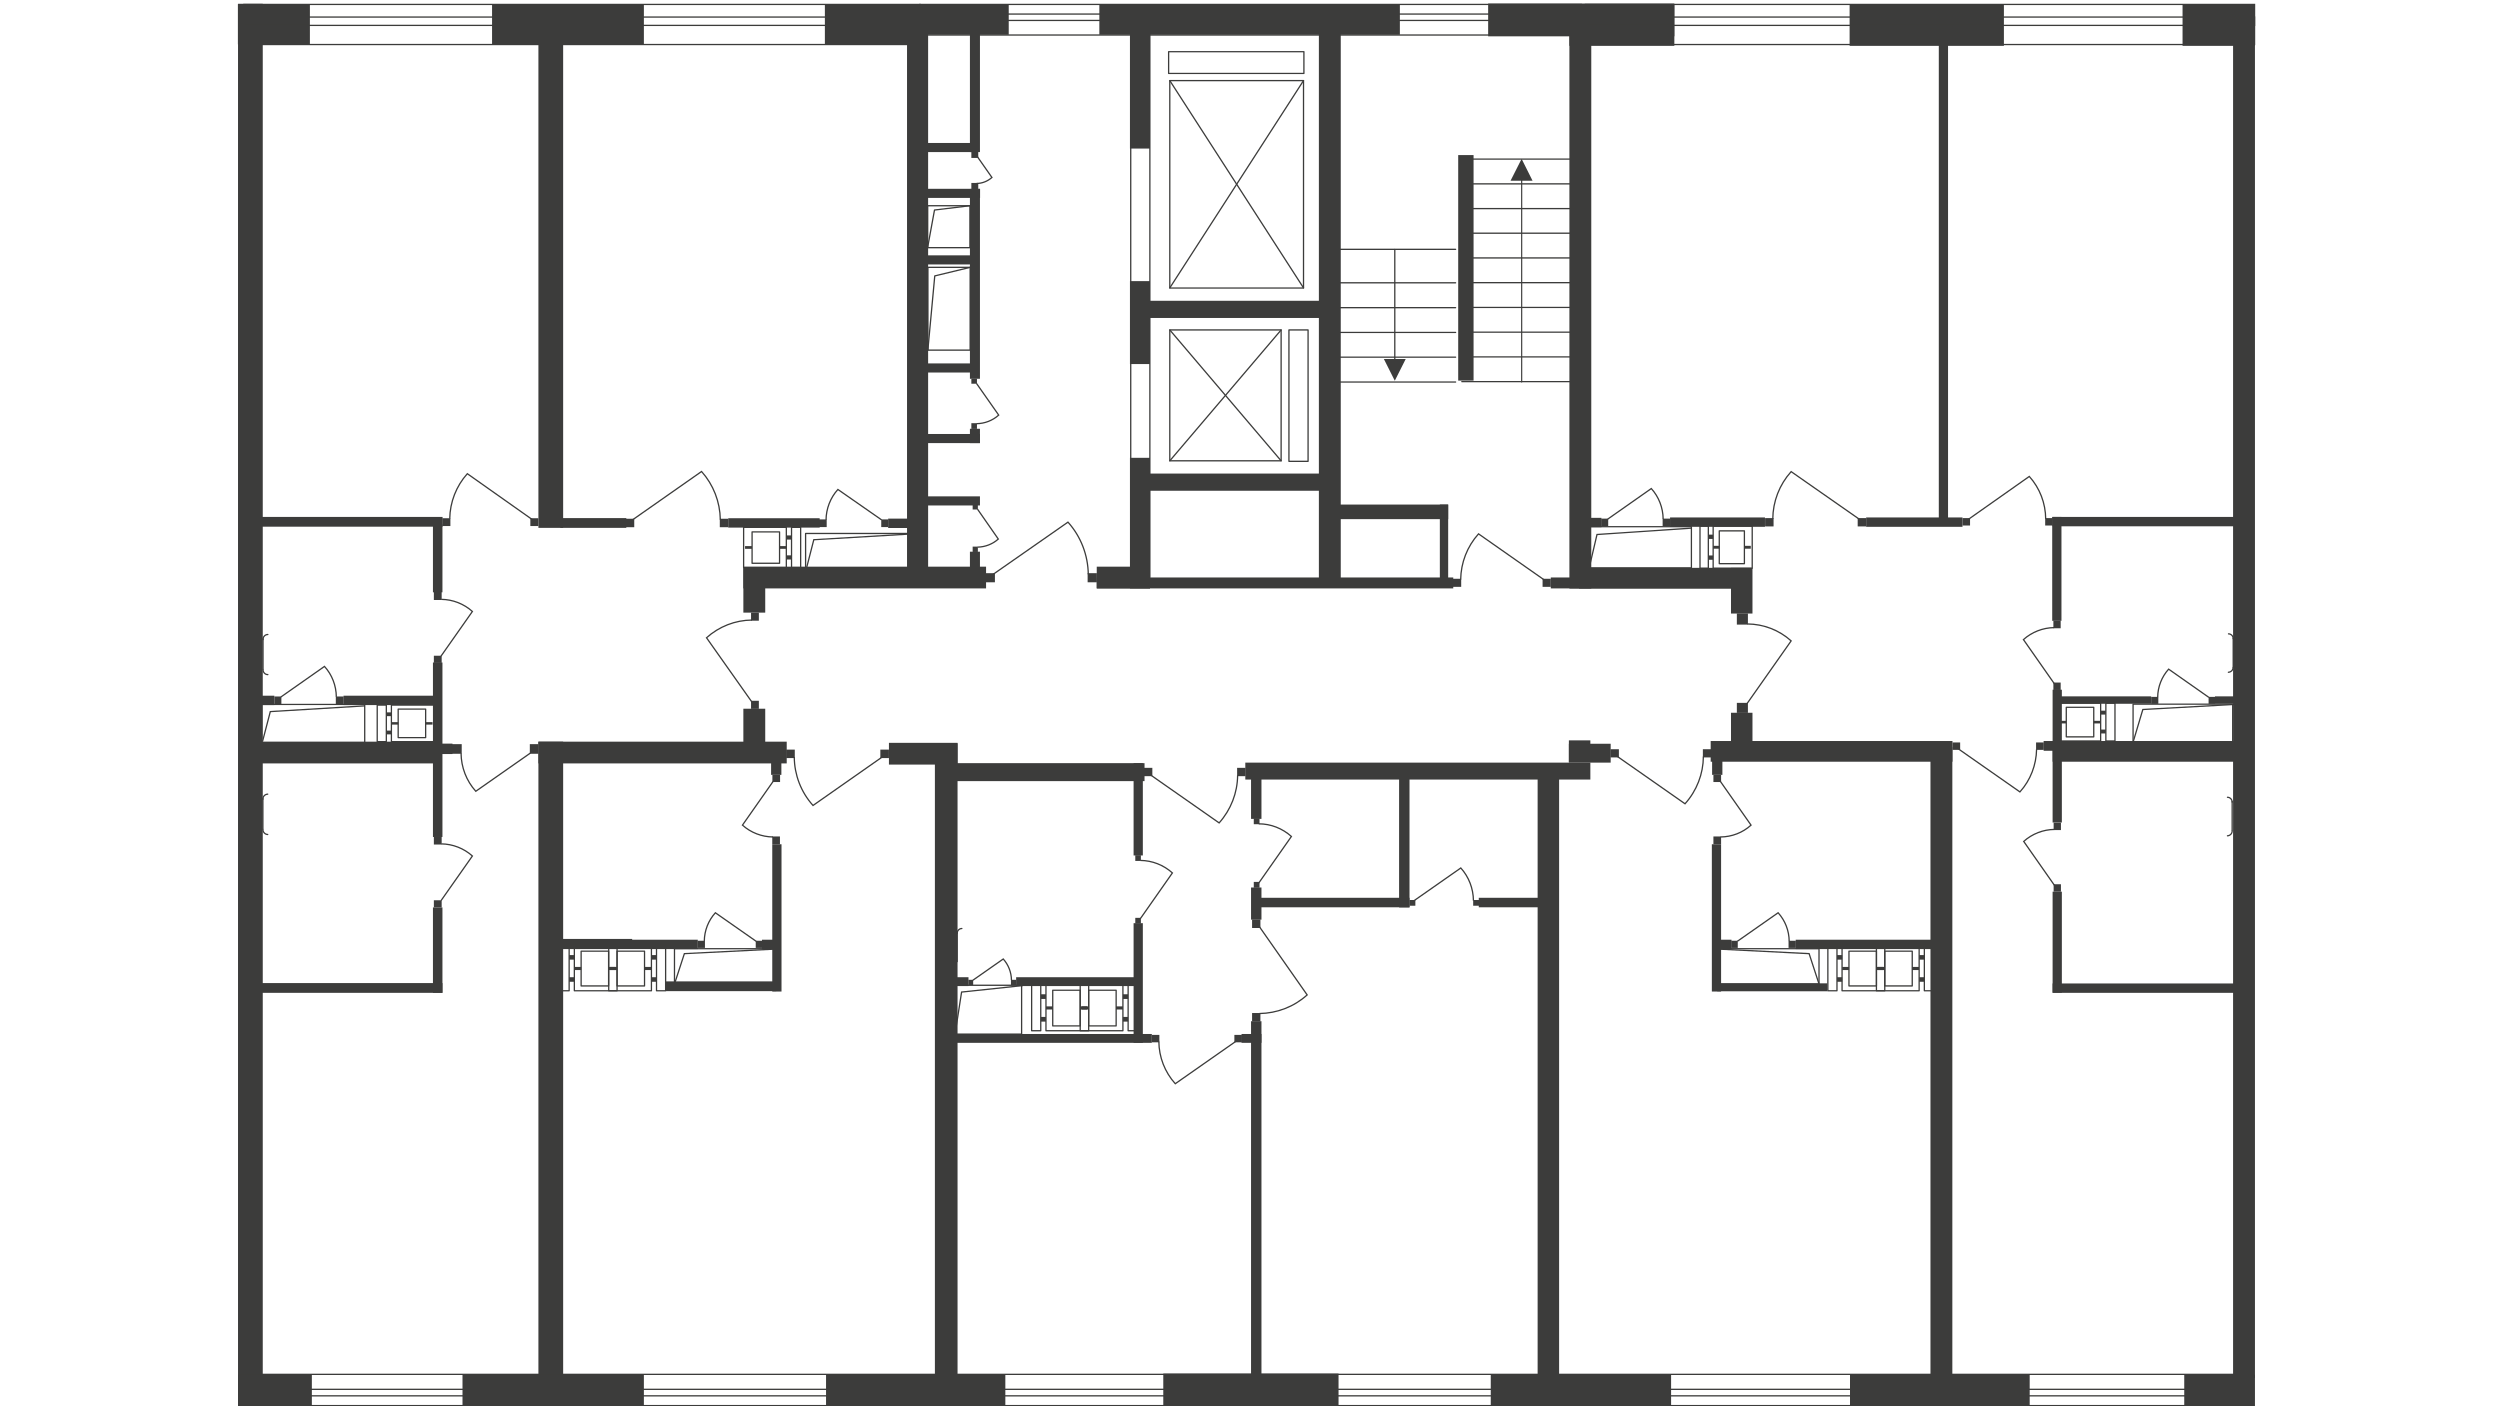<?xml version="1.0" encoding="utf-8"?>
<!-- Generator: Adobe Illustrator 26.0.0, SVG Export Plug-In . SVG Version: 6.00 Build 0)  -->
<svg version="1.1" id="Слой_1" xmlns="http://www.w3.org/2000/svg" xmlns:xlink="http://www.w3.org/1999/xlink" x="0px" y="0px"
	 viewBox="0 0 1920 1080" style="enable-background:new 0 0 1920 1080;" xml:space="preserve">
<style type="text/css">
	.st0{fill:#3C3C3B;}
	.st1{fill:none;stroke:#3C3C3B;stroke-miterlimit:22.93;}
	.st2{fill:none;stroke:#3C3C3B;stroke-linecap:round;stroke-linejoin:round;}
	.st3{clip-path:url(#SVGID_00000171719975336667617970000017732030968914331552_);}
	.st4{clip-path:url(#SVGID_00000036233133848328222430000003179582686489615489_);}
	.st5{clip-path:url(#SVGID_00000061470013942178298700000017952194619547490741_);}
	.st6{clip-path:url(#SVGID_00000137128093275743717140000008055203930871515277_);}
	.st7{clip-path:url(#SVGID_00000059308766683346188950000000505070509966427016_);}
</style>
<g id="Слой_2_00000019674177095379787040000003624210790887216564_">
	<g id="Слой_1-2">
		<rect x="182.7" y="3.2" class="st0" width="55.3" height="30.9"/>
		<rect x="182.8" y="2.9" class="st0" width="19" height="1076.9"/>
		<rect x="413.5" y="569.6" class="st0" width="190.7" height="16.7"/>
		<rect x="187.3" y="3.4" class="st1" width="519.3" height="30.8"/>
		<rect x="187.3" y="13.1" class="st1" width="519.3" height="6.4"/>
		<rect x="190.3" y="1055.5" class="st1" width="995.3" height="24"/>
		<rect x="190.3" y="1067" class="st1" width="995.3" height="5"/>
		<rect x="377.9" y="3.2" class="st0" width="116.6" height="30.9"/>
		<rect x="413.5" y="33.5" class="st0" width="19" height="371.9"/>
		<rect x="633.5" y="3.2" class="st0" width="73" height="30.9"/>
		<rect x="634.7" y="3.2" class="st0" width="71.9" height="30.9"/>
		<rect x="1142.9" y="2.7" class="st0" width="143" height="25.2"/>
		<rect x="696.6" y="23.2" class="st0" width="16.2" height="424.9"/>
		<rect x="570.9" y="435.2" class="st0" width="186.4" height="16.7"/>
		<rect x="842.3" y="435.2" class="st0" width="40.9" height="16.7"/>
		<rect x="867.8" y="351.6" class="st0" width="15.4" height="100.3"/>
		<rect x="867.8" y="215.9" class="st0" width="15.4" height="63.7"/>
		<rect x="867.8" y="21.1" class="st0" width="15.4" height="93"/>
		<rect x="1012.9" y="3.4" class="st0" width="16.8" height="446.3"/>
		<rect x="842.3" y="443.5" class="st0" width="273.8" height="8.4"/>
		<rect x="1205.3" y="3.4" class="st0" width="16.8" height="448.6"/>
		<rect x="1119.9" y="119.1" class="st0" width="11.8" height="173.2"/>
		<rect x="1105.8" y="387.5" class="st0" width="6.4" height="58.2"/>
		<rect x="1026.3" y="387.5" class="st0" width="85.9" height="11.2"/>
		<rect x="744.9" y="25.2" class="st0" width="7.7" height="91.6"/>
		<rect x="744.9" y="423.7" class="st0" width="7.7" height="16.4"/>
		<rect x="707.9" y="381.2" class="st0" width="44.7" height="7"/>
		<rect x="707.9" y="333.3" class="st0" width="44.7" height="7"/>
		<rect x="705.3" y="279.1" class="st0" width="44.7" height="7"/>
		<rect x="707.8" y="145" class="st0" width="44.9" height="7"/>
		<rect x="877.6" y="231" class="st0" width="138.7" height="13.2"/>
		<rect x="868.4" y="23.2" class="st2" width="14.7" height="420.3"/>
		<rect x="706.5" y="3.4" class="st1" width="507.9" height="23.5"/>
		<rect x="706.5" y="10.8" class="st1" width="507.9" height="4.9"/>
		<line class="st2" x1="1026.2" y1="217.2" x2="1117.9" y2="217.2"/>
		<line class="st2" x1="1026.2" y1="236.3" x2="1117.9" y2="236.3"/>
		<line class="st2" x1="1026.2" y1="255.3" x2="1117.9" y2="255.3"/>
		<line class="st2" x1="1026.2" y1="274.3" x2="1117.9" y2="274.3"/>
		<line class="st2" x1="1026.2" y1="293.4" x2="1117.9" y2="293.4"/>
		<rect x="757" y="440.2" class="st0" width="7.1" height="7"/>
		<rect x="835.3" y="440.2" class="st0" width="7.1" height="7"/>
		<g>
			<g>
				<defs>
					<rect id="SVGID_1_" x="182.7" width="1554.6" height="1080"/>
				</defs>
				<clipPath id="SVGID_00000097472795597214725820000017892195230122710207_">
					<use xlink:href="#SVGID_1_"  style="overflow:visible;"/>
				</clipPath>
				<g style="clip-path:url(#SVGID_00000097472795597214725820000017892195230122710207_);">
					<path class="st1" d="M762.7,441.1l57.5-40.1c9.9,11,15.4,25.3,15.6,40.1"/>
					<path class="st0" d="M1070.7,191.6c0-0.2,0.2-0.5,0.4-0.5c0,0,0,0,0.1,0c0.3,0,0.5,0.2,0.5,0.5l0,0H1070.7z M1071.7,276.4h-1
						v-84.9h1V276.4z M1071.7,276.4c0,0.3-0.2,0.5-0.5,0.5c-0.2,0-0.5-0.2-0.5-0.5H1071.7z M1071.2,292.4l-8.4-16.7h16.8
						L1071.2,292.4z"/>
					<line class="st2" x1="1026.2" y1="191.5" x2="1117.9" y2="191.5"/>
					<rect x="898.4" y="61.9" class="st2" width="102.7" height="159.3"/>
					<line class="st2" x1="1001.1" y1="221.1" x2="898.4" y2="61.9"/>
					<line class="st2" x1="1001.1" y1="61.9" x2="898.4" y2="221.1"/>
					<rect x="898.4" y="253.4" class="st2" width="85.5" height="100.5"/>
					<line class="st2" x1="983.9" y1="353.9" x2="898.4" y2="253.4"/>
					<line class="st2" x1="983.9" y1="253.4" x2="898.4" y2="353.9"/>
					<rect x="989.9" y="253.4" class="st2" width="14.7" height="100.9"/>
					<rect x="897.5" y="39.7" class="st2" width="103.9" height="16.7"/>
					<rect x="879.6" y="363.7" class="st0" width="138.7" height="13.2"/>
					<rect x="634.7" y="3.2" class="st0" width="140" height="23.5"/>
					<rect x="844.3" y="3.2" class="st0" width="230.8" height="23.5"/>
					<rect x="1205.3" y="3.2" class="st0" width="80.6" height="32"/>
					<rect x="1420.5" y="3.2" class="st0" width="118.5" height="32"/>
					<polyline class="st0" points="432.5,1060.8 413.5,1060.8 413.5,569.6 432.5,569.6 					"/>
					<rect x="682.7" y="570.5" class="st0" width="52.7" height="16.7"/>
					<rect x="956.4" y="585.7" class="st0" width="265" height="13"/>
					<rect x="1482.6" y="573.8" class="st0" width="16.8" height="485.9"/>
					<rect x="960.8" y="784.3" class="st0" width="8" height="281.9"/>
					<rect x="1212.7" y="436.1" class="st0" width="132.7" height="15.9"/>
					<rect x="1715" y="27.3" class="st0" width="16.8" height="1031"/>
					<rect x="190.1" y="397" class="st0" width="149.8" height="7.5"/>
					<rect x="199.9" y="755" class="st0" width="139.9" height="7.5"/>
					<rect x="332.5" y="696.9" class="st0" width="7.3" height="65.6"/>
					<rect x="332.5" y="508.8" class="st0" width="7.3" height="134"/>
					<rect x="332.5" y="402.7" class="st0" width="7.3" height="52.2"/>
					<rect x="430.3" y="397.9" class="st0" width="50.7" height="7.5"/>
					<rect x="570.9" y="435.6" class="st0" width="16.8" height="34.9"/>
					<rect x="570.9" y="544.3" class="st0" width="16.8" height="29"/>
					<rect x="182.9" y="1055.8" class="st0" width="56.6" height="24.1"/>
					<rect x="355.2" y="1055.8" class="st0" width="139.3" height="24.1"/>
					<rect x="634.4" y="1055.8" class="st0" width="137.7" height="24.1"/>
					<rect x="893.4" y="1054.9" class="st0" width="134.6" height="24.9"/>
					<rect x="1144.9" y="1055.8" class="st0" width="138.5" height="24.1"/>
					<rect x="1420.8" y="1055.8" class="st0" width="138" height="24.1"/>
					<rect x="1677.5" y="1055.8" class="st0" width="54.3" height="24.1"/>
					<rect x="1180.9" y="596.4" class="st0" width="16.5" height="467.2"/>
					<rect x="593.1" y="648.4" class="st0" width="7.1" height="113.1"/>
					<rect x="1576.3" y="397" class="st0" width="144.9" height="7.2"/>
					<rect x="1576.1" y="397" class="st0" width="7.1" height="79.8"/>
					<rect x="1576.4" y="529.7" class="st0" width="7.1" height="102"/>
					<rect x="1576.4" y="569.1" class="st0" width="145.7" height="15.9"/>
					<rect x="1580.5" y="534.8" class="st0" width="71.6" height="5.7"/>
					<rect x="1701.1" y="534.8" class="st0" width="25.7" height="5.7"/>
					<rect x="1576.4" y="684.8" class="st0" width="7.1" height="77.6"/>
					<rect x="1576.4" y="755.3" class="st0" width="143.4" height="7.2"/>
					<rect x="1489" y="32" class="st0" width="7.1" height="370.9"/>
					<rect x="333.2" y="435.2" class="st0" width="6" height="6.2"/>
					<rect x="333.2" y="503.6" class="st0" width="6" height="5.5"/>
					<path class="st1" d="M338.7,503.9l24.1-34.3c-6.6-5.9-15.1-9.2-23.9-9.3"/>
					<rect x="333.2" y="454.6" class="st0" width="6" height="6.2"/>
					<rect x="333.2" y="691.4" class="st0" width="6" height="5.5"/>
					<path class="st1" d="M338.7,691.7l24.1-34.3c-6.6-5.9-15.1-9.2-23.9-9.3"/>
					<rect x="333.2" y="642.4" class="st0" width="6" height="6.2"/>
					<rect x="406.9" y="571.5" class="st0" width="6.7" height="7.4"/>
					<path class="st1" d="M407.4,578.3l-42,29.4c-7.2-8-11.2-18.4-11.3-29.2"/>
					<rect x="347.1" y="571.5" class="st0" width="7.5" height="7.4"/>
					<rect x="480.5" y="398.4" class="st0" width="6.6" height="6.5"/>
					<rect x="552.8" y="398.4" class="st0" width="6.6" height="6.5"/>
					<path class="st1" d="M485.7,399.3l53.1-37.2c9.1,10.2,14.2,23.3,14.4,37"/>
					<rect x="407.3" y="398" class="st0" width="6.2" height="6"/>
					<rect x="339.7" y="398" class="st0" width="6.2" height="6"/>
					<path class="st1" d="M408.6,398.9l-49.7-35.1c-8.5,9.5-13.3,21.8-13.5,34.6"/>
					<rect x="576.8" y="538.2" class="st0" width="6" height="6.2"/>
					<rect x="576.8" y="470.5" class="st0" width="6" height="6.2"/>
					<path class="st1" d="M577.7,539.5l-35.1-49.7c9.6-8.6,22-13.5,34.9-13.6"/>
					<rect x="676.1" y="575.7" class="st0" width="6.6" height="6.5"/>
					<rect x="603.8" y="575.7" class="st0" width="6.6" height="6.5"/>
					<path class="st1" d="M677.5,581.4l-53.1,37.2c-9.2-10.2-14.3-23.5-14.4-37.2"/>
					<rect x="1499.5" y="570.2" class="st0" width="5.9" height="5.7"/>
					<rect x="1563.7" y="570.2" class="st0" width="5.9" height="5.7"/>
					<path class="st1" d="M1504.1,575.2l47.2,33c8.1-9,12.6-20.7,12.8-32.8"/>
					<rect x="1507.2" y="397.9" class="st0" width="5.8" height="5.7"/>
					<rect x="1570.7" y="397.9" class="st0" width="5.8" height="5.7"/>
					<path class="st1" d="M1511.8,398.8l46.7-32.9c8.1,9,12.5,20.6,12.6,32.7"/>
					<rect x="1220" y="397.7" class="st0" width="9.9" height="7.2"/>
					<rect x="1282.6" y="397.4" class="st0" width="72.9" height="7.2"/>
					<polyline class="st1" points="1220.5,436.1 1226.5,410.5 1299.1,405.6 					"/>
					<rect x="1219.8" y="404.5" class="st2" width="79.2" height="31.6"/>
					<rect x="1315.7" y="404.1" class="st2" width="30" height="32.3"/>
					<rect x="1320.4" y="407.7" class="st2" width="19.3" height="25.2"/>
					<rect x="1305.6" y="404.1" class="st2" width="6.4" height="32.3"/>
					<rect x="1312" y="426.6" class="st0" width="3.7" height="3.3"/>
					<rect x="1312" y="410.6" class="st0" width="3.7" height="3.3"/>
					<rect x="1315.7" y="419.2" class="st0" width="4.9" height="2.2"/>
					<rect x="1339.7" y="419.2" class="st0" width="4.9" height="2.2"/>
					<rect x="1229.7" y="398.3" class="st0" width="5.4" height="5.9"/>
					<path class="st1" d="M1234.7,398.7l33.5-23.5c5.8,6.4,9,14.8,9.1,23.4"/>
					<rect x="1276.9" y="398.3" class="st0" width="6" height="5.9"/>
					<rect x="682.1" y="398.3" class="st0" width="16.3" height="7.2"/>
					<rect x="559.3" y="398" class="st0" width="70.2" height="7.2"/>
					<polyline class="st1" points="619.1,437.5 625,414.5 697.7,410.2 					"/>
					<rect x="618.7" y="409.7" class="st2" width="79.2" height="29.3"/>
					<rect x="571.1" y="405" class="st2" width="32.8" height="30.9"/>
					<rect x="577.6" y="408.5" class="st2" width="21.1" height="24.1"/>
					<rect x="607.9" y="405" class="st2" width="7" height="30.9"/>
					<rect x="603.9" y="426.5" class="st0" width="4" height="3.2"/>
					<rect x="603.9" y="411.2" class="st0" width="4" height="3.2"/>
					<rect x="598.6" y="419.4" class="st0" width="5.3" height="2.1"/>
					<rect x="572.2" y="419.4" class="st0" width="5.3" height="2.1"/>
					<rect x="676.8" y="398.9" class="st0" width="5.4" height="5.9"/>
					<path class="st1" d="M677.1,399.3l-33.6-23.4c-5.8,6.4-9,14.8-9.1,23.4"/>
					<rect x="628.9" y="398.9" class="st0" width="6" height="5.9"/>
					<rect x="200.8" y="534.3" class="st0" width="9.9" height="7.2"/>
					<rect x="263.8" y="534.3" class="st0" width="69.6" height="7.2"/>
					<polyline class="st1" points="201.6,569.5 207.6,546.5 280.3,542.1 					"/>
					<rect x="200.9" y="541" class="st2" width="79.2" height="29.3"/>
					<rect x="210.7" y="534.9" class="st0" width="5.4" height="5.9"/>
					<path class="st1" d="M215.7,535.3l33.5-23.5c5.8,6.4,9,14.7,9.1,23.4"/>
					<rect x="257.9" y="534.9" class="st0" width="6" height="5.9"/>
					<rect x="428.6" y="721.7" class="st0" width="107.3" height="7.2"/>
					<polyline class="st1" points="518,755.7 525.6,732.4 597.3,728.8 					"/>
					<rect x="518" y="728.6" class="st2" width="77.9" height="27.1"/>
					<rect x="467.5" y="726.7" class="st2" width="32.8" height="34.2"/>
					<rect x="473.9" y="730.5" class="st2" width="21.1" height="26.7"/>
					<rect x="504.2" y="726.7" class="st2" width="7" height="34.2"/>
					<rect x="500.3" y="750.5" class="st0" width="4" height="3.5"/>
					<rect x="500.3" y="733.5" class="st0" width="4" height="3.5"/>
					<rect x="494.9" y="742.6" class="st0" width="5.3" height="2.4"/>
					<rect x="468.5" y="742.6" class="st0" width="5.3" height="2.4"/>
					<rect x="580.4" y="722.5" class="st0" width="5" height="5.5"/>
					<path class="st1" d="M580.7,722.9L549.4,701c-5.4,6-8.4,13.7-8.5,21.8"/>
					<rect x="535.8" y="722.5" class="st0" width="5.6" height="5.5"/>
					<rect x="585.2" y="721.7" class="st0" width="13" height="7.2"/>
					<path class="st2" d="M205.6,640.9c-2.1-0.1-3.7-1.8-3.7-3.9"/>
					<path class="st2" d="M201.9,613.8c-0.1-2.1,1.6-3.8,3.7-3.9l0,0"/>
					<line class="st2" x1="201.9" y1="613.4" x2="201.9" y2="636.7"/>
					<line class="st1" x1="485.5" y1="721.6" x2="432.2" y2="721.6"/>
					<path class="st2" d="M205.7,518.1c-2.1,0-3.7-1.7-3.7-3.8c0,0,0,0,0-0.1"/>
					<path class="st2" d="M202,491.2c-0.1-2.1,1.6-3.9,3.7-3.9l0,0"/>
					<line class="st2" x1="202" y1="490.6" x2="202" y2="513.9"/>
					<path class="st2" d="M1710.7,641.9c2-0.1,3.6-1.7,3.6-3.7"/>
					<path class="st2" d="M1714.3,616c0-2-1.6-3.7-3.6-3.7"/>
					<line class="st2" x1="1714.3" y1="615.6" x2="1714.3" y2="637.8"/>
					<path class="st2" d="M1711.4,516.3c2-0.1,3.6-1.7,3.6-3.7"/>
					<path class="st2" d="M1715.1,490.5c0-2-1.6-3.7-3.6-3.7"/>
					<line class="st2" x1="1715.1" y1="490.1" x2="1715.1" y2="512.4"/>
					<polyline class="st1" points="1638.2,570 1645.7,544.9 1716.1,541 					"/>
					<rect x="1638.2" y="540.8" class="st2" width="76.5" height="29.2"/>
					<rect x="1696.2" y="535.2" class="st0" width="5" height="5.4"/>
					<path class="st1" d="M1696.4,535.6l-30.9-21.7c-5.3,5.9-8.3,13.6-8.4,21.5"/>
					<rect x="1652.1" y="535.2" class="st0" width="5.5" height="5.4"/>
					<rect x="1577.2" y="679.1" class="st0" width="5.6" height="5.7"/>
					<rect x="1577.2" y="631.8" class="st0" width="5.6" height="5.7"/>
					<path class="st1" d="M1578,680.2l-23.8-34c6.5-5.8,14.9-9.1,23.6-9.2"/>
					<rect x="1577" y="524.2" class="st0" width="5.6" height="5.7"/>
					<rect x="1577" y="476.8" class="st0" width="5.6" height="5.7"/>
					<path class="st1" d="M1577.8,525.2l-23.8-34c6.5-5.8,14.9-9.1,23.6-9.2"/>
					<rect x="195.5" y="569.6" class="st0" width="139.7" height="16.7"/>
					<rect x="706.7" y="109.8" class="st0" width="42.8" height="7"/>
					<rect x="712.6" y="205.3" class="st2" width="32.5" height="63.6"/>
					<polyline class="st2" points="745.2,205.3 717.9,211.9 712.6,268.9 					"/>
					<rect x="1217.6" y="3.4" class="st1" width="513.9" height="30.8"/>
					<rect x="1217.6" y="13.1" class="st1" width="513.9" height="6.4"/>
					<rect x="708.5" y="196.1" class="st0" width="42.5" height="7"/>
					<rect x="712.4" y="158" class="st2" width="32.5" height="32.2"/>
					<polyline class="st2" points="744.9,158 717.7,161.3 712.4,190.2 					"/>
					<rect x="1676.2" y="3.2" class="st0" width="55.5" height="32"/>
					<rect x="718" y="570.9" class="st0" width="17.4" height="493.9"/>
					<rect x="441.1" y="726.7" class="st2" width="32.8" height="34.2"/>
					<rect x="446.3" y="730.5" class="st2" width="21.1" height="26.7"/>
					<rect x="430.1" y="726.7" class="st2" width="7" height="34.2"/>
					<rect x="437.1" y="750.5" class="st0" width="4" height="3.5"/>
					<rect x="437.1" y="733.5" class="st0" width="4" height="3.5"/>
					<rect x="441.1" y="742.6" class="st0" width="5.3" height="2.4"/>
					<rect x="467.5" y="742.6" class="st0" width="5.3" height="2.4"/>
					<rect x="511.5" y="753.7" class="st0" width="84.6" height="7.5"/>
					<path class="st2" d="M539.9,625.6"/>
					<rect x="338.2" y="571.1" class="st0" width="9.3" height="8"/>
					<rect x="592.2" y="575.2" class="st0" width="7.9" height="19.9"/>
					<rect x="593.2" y="595.2" class="st0" width="5.9" height="5.4"/>
					<path class="st1" d="M593.7,600.2l-23.5,33.5c6.5,5.8,14.8,9,23.5,9.1"/>
					<rect x="593.1" y="642.4" class="st0" width="5.9" height="6"/>
					<rect x="1204.9" y="571.2" class="st0" width="32.1" height="14.5"/>
					<rect x="1204.9" y="568.6" class="st0" width="16.5" height="16.7"/>
					<rect x="1329.4" y="547.4" class="st0" width="16.5" height="25.8"/>
					<rect x="733.1" y="586.1" class="st0" width="145.9" height="13.8"/>
					<rect x="1185.6" y="1055.5" class="st1" width="542.8" height="24"/>
					<rect x="1185.6" y="1067" class="st1" width="542.8" height="5"/>
					<rect x="780.4" y="750.5" class="st0" width="96.2" height="6.8"/>
					<path class="st0" d="M1169.1,293.4c0,0.2-0.2,0.4-0.5,0.4c-0.2,0-0.4-0.2-0.4-0.4H1169.1z M1168.2,138h0.9v155.4h-0.9V138z
						 M1168.2,138c0-0.2,0.2-0.4,0.5-0.4c0.2,0,0.4,0.2,0.4,0.4H1168.2z M1168.6,122l8.4,16.8h-16.9L1168.6,122z"/>
					<line class="st2" x1="1122.7" y1="122.2" x2="1214.5" y2="122.2"/>
					<line class="st2" x1="1122.7" y1="141.2" x2="1214.5" y2="141.2"/>
					<line class="st2" x1="1122.7" y1="160.2" x2="1214.5" y2="160.2"/>
					<line class="st2" x1="1122.7" y1="179.1" x2="1214.5" y2="179.1"/>
					<line class="st2" x1="1122.7" y1="198.1" x2="1214.5" y2="198.1"/>
					<line class="st2" x1="1122.7" y1="217.1" x2="1214.5" y2="217.1"/>
					<line class="st2" x1="1122.7" y1="236.1" x2="1214.5" y2="236.1"/>
					<line class="st2" x1="1122.7" y1="255.1" x2="1214.5" y2="255.1"/>
					<line class="st2" x1="1122.7" y1="274.1" x2="1214.5" y2="274.1"/>
					<line class="st2" x1="1122.7" y1="293.1" x2="1214.5" y2="293.1"/>
					<rect x="1329.4" y="436.1" class="st0" width="16.5" height="35.1"/>
					<rect x="1333.9" y="539.8" class="st0" width="8.5" height="7.7"/>
					<path class="st1" d="M1341.7,540.4l33.9-48.2c-9.2-8.3-21.2-12.9-33.6-13"/>
					<rect x="1333.9" y="471.1" class="st0" width="8.5" height="8.6"/>
					<rect x="1433.2" y="397.4" class="st0" width="74" height="7.2"/>
					<rect x="1426.7" y="397.9" class="st0" width="6.5" height="6.4"/>
					<rect x="1355.6" y="397.9" class="st0" width="6.5" height="6.4"/>
					<path class="st1" d="M1428,398.8l-52.4-36.6c-9,10-14,22.9-14.1,36.4"/>
					<rect x="1236.8" y="575.4" class="st0" width="6.5" height="6.3"/>
					<rect x="1307.8" y="575.4" class="st0" width="6.5" height="6.3"/>
					<path class="st1" d="M1241.9,580.8l52.2,36.5c9-10,14-22.9,14.1-36.3"/>
					<rect x="1313.8" y="569.1" class="st0" width="185.7" height="15.9"/>
					<rect x="1314.7" y="648.4" class="st0" width="7.1" height="113.1"/>
					<rect x="1379.1" y="721.7" class="st0" width="107.3" height="7.2"/>
					<polyline class="st1" points="1397,755.7 1389.4,732.4 1317.7,728.8 					"/>
					<rect x="1319.1" y="728.6" class="st2" width="77.9" height="27.1"/>
					<rect x="1414.7" y="726.7" class="st2" width="32.8" height="34.2"/>
					<rect x="1420" y="730.5" class="st2" width="21.1" height="26.7"/>
					<rect x="1403.8" y="726.7" class="st2" width="7" height="34.2"/>
					<rect x="1410.8" y="750.5" class="st0" width="4" height="3.5"/>
					<rect x="1410.8" y="733.5" class="st0" width="4" height="3.5"/>
					<rect x="1414.8" y="742.6" class="st0" width="5.3" height="2.4"/>
					<rect x="1441.1" y="742.6" class="st0" width="5.3" height="2.4"/>
					<rect x="1329.6" y="722.5" class="st0" width="5" height="5.5"/>
					<path class="st1" d="M1334.3,722.9l31.3-21.9c5.4,6,8.4,13.7,8.5,21.8"/>
					<rect x="1373.6" y="722.5" class="st0" width="5.6" height="5.5"/>
					<rect x="1316.8" y="721.7" class="st0" width="13" height="7.2"/>
					<rect x="1441.1" y="726.7" class="st2" width="32.8" height="34.2"/>
					<rect x="1447.5" y="730.5" class="st2" width="21.1" height="26.7"/>
					<rect x="1477.9" y="726.7" class="st2" width="7" height="34.2"/>
					<rect x="1473.9" y="750.5" class="st0" width="4" height="3.5"/>
					<rect x="1473.9" y="733.5" class="st0" width="4" height="3.5"/>
					<rect x="1468.5" y="742.6" class="st0" width="5.3" height="2.4"/>
					<rect x="1442.2" y="742.6" class="st0" width="5.3" height="2.4"/>
					<rect x="1318.8" y="755.2" class="st0" width="84.6" height="6.1"/>
					<rect x="1314.9" y="575.2" class="st0" width="7.9" height="19.9"/>
					<rect x="1315.9" y="595.2" class="st0" width="5.9" height="5.4"/>
					<path class="st1" d="M1321.3,600.2l23.5,33.5c-6.4,5.8-14.7,9-23.4,9.1"/>
					<rect x="1315.9" y="642.4" class="st0" width="5.9" height="6"/>
				</g>
			</g>
		</g>
		<g>
			<g>
				<defs>
					<rect id="SVGID_00000007388646078268421450000005209015994721497238_" x="182.7" width="1554.6" height="1080"/>
				</defs>
				<clipPath id="SVGID_00000004548037273037592100000014084265961114125225_">
					<use xlink:href="#SVGID_00000007388646078268421450000005209015994721497238_"  style="overflow:visible;"/>
				</clipPath>
			</g>
		</g>
		<g>
			<g>
				<defs>
					<rect id="SVGID_00000126293002378356824920000011611889121654107298_" x="182.7" width="1554.6" height="1080"/>
				</defs>
				<clipPath id="SVGID_00000093880832335285959290000000321087772722111147_">
					<use xlink:href="#SVGID_00000126293002378356824920000011611889121654107298_"  style="overflow:visible;"/>
				</clipPath>
				<g style="clip-path:url(#SVGID_00000093880832335285959290000000321087772722111147_);">
					<g>
						<path d="M621.7-576.9h36.9v46.9h-6.2v-41.5h-24.5v41.4h-6.2V-576.9z"/>
						<path d="M690.2-534.1c-1.8,1.6-3.9,2.9-6.2,3.8c-2,0.8-4.2,1.2-6.4,1.2c-3.1,0.2-6.2-0.8-8.6-2.8c-2-1.8-3.1-4.3-3-7
							c0-1.6,0.4-3.2,1.2-4.6c0.7-1.3,1.7-2.5,3-3.4c1.3-0.8,2.7-1.5,4.2-1.9c1.6-0.4,3.3-0.7,5-0.9c3.5-0.4,6.9-1,10.3-2
							c0-0.8,0-1.3,0-1.5c0.2-1.8-0.4-3.7-1.7-5c-1.9-1.4-4.2-2.1-6.6-2c-2.1-0.2-4.2,0.3-6,1.4c-1.5,1.3-2.5,3.1-2.9,5l-5.6-0.8
							c0.4-2.1,1.2-4.1,2.5-5.9c1.3-1.6,3.1-2.7,5-3.4c2.5-0.8,5.1-1.3,7.7-1.2c2.4-0.1,4.8,0.3,7.1,1c1.5,0.5,2.9,1.4,4,2.6
							c0.9,1.1,1.5,2.5,1.8,3.9c0.1,1.8,0.1,3.5,0,5.3v7.7c-0.1,3.3,0.1,6.7,0.4,10c0.2,1.4,0.7,2.8,1.5,4.1h-6
							C690.4-531.5,690.2-532.8,690.2-534.1z M689.7-547c-3,1.1-6.2,1.8-9.4,2.2c-1.7,0.2-3.4,0.6-5,1.2c-0.9,0.4-1.7,1.1-2.3,1.9
							c-0.5,0.8-0.8,1.7-0.8,2.7c0,1.5,0.6,2.9,1.8,3.9c1.4,1.1,3.2,1.6,5,1.6c2.1,0,4.1-0.5,5.9-1.5c1.7-0.9,3-2.3,3.8-4
							c0.7-1.8,1-3.8,0.9-5.8L689.7-547z"/>
						<path d="M704.5-563.9h13.3c2.5-0.1,4.9,0.2,7.3,0.8c1.6,0.6,3,1.6,4.1,3s1.7,3.2,1.8,5c0,1.5-0.3,3-1.1,4.3
							c-0.7,1.3-1.7,2.3-3,3c1.6,0.6,3,1.6,4,3c1,1.5,1.6,3.2,1.6,5c0,2.8-1.3,5.4-3.5,7.2c-2.7,1.7-5.9,2.5-9.1,2.3h-15.3
							L704.5-563.9L704.5-563.9z M710.2-549.6h6.2c1.7,0.1,3.4-0.1,5-0.4c1-0.2,1.9-0.7,2.6-1.4c0.7-0.8,1.1-1.8,1.1-2.8
							c0.1-1.5-0.6-3-1.9-3.8c-2.1-0.8-4.3-1.2-6.5-1.1h-6.4L710.2-549.6z M710.2-534.6h7.6c2.3,0.2,4.6-0.2,6.7-1.2
							c1.3-0.9,2-2.4,1.9-3.9c0-1.1-0.4-2.1-1.1-3c-0.6-0.9-1.6-1.6-2.8-1.8c-1.8-0.3-3.6-0.4-5.5-0.4h-7v10.3H710.2z"/>
					</g>
					<g>
						<path d="M740.6-563.9h26.8v34h-5.7v-29.2h-15v16.9c0.1,2.6,0,5.2-0.4,7.8c-0.3,1.3-1,2.5-2.1,3.3c-1.5,1-3.2,1.5-5,1.4
							c-1.4,0-2.9,0-4.7,0v-5h2.6c0.9,0.1,1.7-0.1,2.6-0.4c0.5-0.2,0.9-0.7,1-1.2c0.2-1.7,0.2-3.3,0-5L740.6-563.9L740.6-563.9z"/>
						<path d="M776-563.9h5.8v25.9l16-25.9h6.5v34h-6v-25.8l-16,25.8H776V-563.9z"/>
						<path d="M812.7-563.9h5.8v14.1h15.8v-14.1h5.8v34h-5.8v-15h-15.9v15h-5.8L812.7-563.9z"/>
						<path d="M846.7-546.9c-0.5-5.2,1.4-10.3,5-14c3-2.5,6.8-3.9,10.7-3.8c4.3-0.2,8.4,1.5,11.4,4.6c3.1,3.5,4.7,8.1,4.5,12.7
							c0.2,3.5-0.5,7.1-2,10.3c-1.3,2.5-3.3,4.5-5.8,5.8c-2.5,1.4-5.3,2.1-8.2,2.1c-4.3,0.2-8.5-1.5-11.6-4.6
							C847.8-537.4,846.3-542.2,846.7-546.9z M852.6-546.9c-0.3,3.6,0.7,7.2,2.9,10c1.8,2.1,4.4,3.3,7.2,3.3
							c2.7,0.1,5.4-1.1,7.1-3.3c2.1-2.9,3.1-6.4,2.9-10c0.2-3.4-0.8-6.8-2.9-9.5c-1.8-2.1-4.4-3.3-7.1-3.3c-2.8-0.1-5.4,1.1-7.2,3.2
							C853.4-553.8,852.4-550.4,852.6-546.9L852.6-546.9z"/>
						<path d="M886.8-530v-6.4h6.6v6.5c0.1,2-0.4,4.1-1.3,5.9c-0.9,1.6-2.4,2.8-4.1,3.5l-1.6-2.5c1.1-0.5,2.1-1.3,2.7-2.3
							c0.7-1.4,1-3,1-4.5L886.8-530z"/>
						<path d="M921.7-563.9h5.8v14.7c1.4,0.1,2.7-0.2,3.9-1.1c1.4-1.9,2.4-3.9,3.2-6.1c0.7-1.9,1.6-3.7,2.8-5.3
							c0.6-0.8,1.5-1.4,2.4-1.8c1.4-0.4,2.9-0.5,4.4-0.5h1.2v5h-1.6c-1-0.1-2,0.1-2.9,0.7c-0.9,1.3-1.6,2.7-2.1,4.2
							c-0.6,1.6-1.4,3.2-2.4,4.6c-1,1-2.1,1.8-3.4,2.3c3.2,1.3,5.8,3.8,7.3,6.9l6.3,10.5h-6.4l-6.1-10.5c-0.8-1.6-1.9-3-3.3-4.2
							c-1-0.7-2.2-1-3.4-1v15.7h-5.8L921.7-563.9z"/>
					</g>
					<g>
						<path d="M949-546.9c-0.4-5.2,1.5-10.3,5.3-14c3-2.5,6.8-3.9,10.7-3.8c4.3-0.1,8.5,1.5,11.5,4.6c3.1,3.5,4.7,8.1,4.4,12.7
							c0.2,3.5-0.5,7.1-2,10.3c-1.3,2.5-3.3,4.5-5.7,5.8c-2.5,1.4-5.3,2.1-8.2,2.1c-4.3,0.2-8.5-1.5-11.5-4.6
							C950.3-537.4,948.7-542.1,949-546.9z M954.9-546.9c-0.3,3.6,0.7,7.2,2.9,10c1.8,2.1,4.4,3.3,7.2,3.3c2.7,0.1,5.4-1.1,7.1-3.3
							c2.1-2.9,3.1-6.4,2.9-10c0.2-3.4-0.8-6.8-2.9-9.5c-1.8-2.1-4.4-3.3-7.1-3.3c-2.8-0.1-5.4,1.1-7.2,3.2
							C955.7-553.8,954.7-550.4,954.9-546.9L954.9-546.9z"/>
						<path d="M987.6-516.9v-47h5v4.4c1.1-1.6,2.5-2.9,4.2-3.9c1.7-0.9,3.7-1.4,5.7-1.3c2.7-0.1,5.4,0.7,7.7,2.3
							c2.3,1.5,4,3.7,5,6.3c1.2,2.8,1.7,5.9,1.7,8.9c0.1,3.2-0.6,6.4-1.9,9.4c-1.1,2.6-2.9,4.9-5.3,6.5c-2.2,1.5-4.8,2.3-7.5,2.3
							c-1.7,0-3.5-0.4-5-1.3c-1.4-0.8-2.7-1.8-3.8-3.1v16.5L987.6-516.9z M992.6-547c-0.3,3.5,0.7,6.9,2.7,9.7c1.6,2,4,3.1,6.5,3.1
							c2.6,0,5-1.2,6.6-3.3c2-2.9,3-6.5,2.7-10c0.3-3.6-0.6-7.1-2.7-10c-1.5-2-3.9-3.2-6.4-3.2c-2.6,0.1-5,1.4-6.5,3.5
							c-2.2,3-3.1,6.8-2.7,10.5L992.6-547z"/>
						<path d="M1024.1-563.9h26.8v34h-5.7v-29.2h-15.4v29.2h-5.8L1024.1-563.9z"/>
						<path d="M1059.3-516.8l-0.7-5.4c1.1,0.3,2.2,0.5,3.3,0.5c1.1,0.1,2.1-0.2,3.1-0.7c0.8-0.4,1.4-1,1.9-1.8
							c0.7-1.4,1.3-2.8,1.8-4.3c0.1-0.5,0.3-0.9,0.5-1.4l-12.9-34.1h6.2l7.1,19.7c0.9,2.5,1.7,5,2.5,7.9c0.6-2.6,1.4-5.2,2.4-7.7
							l7.3-20h5.8l-12.9,34.6c-0.9,2.6-2,5.2-3.2,7.7c-0.8,1.7-2,3.1-3.6,4.2c-1.4,0.9-3,1.4-4.7,1.4
							C1061.8-516.3,1060.5-516.5,1059.3-516.8z"/>
					</g>
					<g>
						<path d="M1113.8-542.4l5.7,0.8c-0.4,3.5-2.1,6.8-4.7,9.2c-2.6,2.2-6,3.4-9.4,3.3c-4.2,0.1-8.3-1.5-11.2-4.6
							c-3-3.7-4.5-8.3-4.2-13.1c-0.1-3.3,0.5-6.6,1.8-9.6c1.1-2.6,3.1-4.8,5.6-6.2s5.3-2.1,8.1-2.1c3.2-0.2,6.4,0.8,9,2.8
							c2.4,2,4.1,4.8,4.6,7.9l-5.6,0.9c-0.4-1.9-1.4-3.7-2.9-5c-1.4-1.2-3.2-1.8-5-1.8c-2.7-0.1-5.3,1.1-7.1,3.2
							c-2.1,2.9-3,6.5-2.7,10c-0.3,3.5,0.6,7.1,2.6,10c1.7,2.1,4.2,3.2,6.9,3.1c2.1,0.1,4.1-0.7,5.7-2.1
							C1112.7-537.4,1113.7-539.8,1113.8-542.4z"/>
						<path d="M1171.3-535.5v5.5h-31c0-1.4,0.2-2.7,0.7-4c0.9-2.3,2.2-4.4,3.8-6.3c2.3-2.6,4.8-5,7.5-7.1c3.8-2.9,7.3-6.3,10.3-10
							c1.6-2,2.6-4.4,2.7-6.9c0-2.2-0.8-4.3-2.5-5.8c-1.7-1.6-4-2.5-6.4-2.4c-2.5-0.1-4.9,0.8-6.7,2.5c-1.7,1.9-2.7,4.4-2.6,6.9
							l-5.9-0.6c0.2-3.8,1.8-7.4,4.6-10c3-2.5,6.8-3.7,10.6-3.5c3.9-0.2,7.8,1.2,10.7,3.8c2.6,2.4,4,5.8,3.9,9.3
							c0,1.9-0.4,3.8-1.2,5.6c-1,2.1-2.2,4-3.8,5.7c-2.8,2.9-5.8,5.7-8.9,8.3c-3.5,2.9-5.7,5-6.7,5.9c-0.9,0.9-1.8,2-2.5,3.1H1171.3
							z"/>
						<path d="M1196-530v-11.4h-20.3v-5l21.4-30.4h4.7v30.4h6.4v5h-6.4v11.2L1196-530z M1196-546.4v-21.2l-14.7,21.3L1196-546.4z"/>
						<path d="M1237.8-534.1c-1.8,1.6-3.9,2.9-6.2,3.8c-2,0.8-4.2,1.2-6.4,1.2c-3.1,0.2-6.2-0.8-8.6-2.8c-2-1.8-3.1-4.3-3-7
							c0-1.6,0.4-3.2,1.2-4.6c0.7-1.3,1.7-2.5,3-3.4c1.3-0.8,2.7-1.5,4.2-1.9c1.6-0.4,3.3-0.7,5-0.9c3.5-0.4,6.9-1,10.3-2
							c0-0.8,0-1.3,0-1.5c0.2-1.8-0.4-3.7-1.7-5c-1.9-1.4-4.2-2.1-6.6-2c-2.1-0.2-4.2,0.3-6,1.4c-1.5,1.3-2.5,3.1-2.9,5l-5.6-0.8
							c0.4-2.1,1.2-4.1,2.5-5.9c1.3-1.6,3.1-2.7,5-3.4c2.5-0.8,5.1-1.3,7.7-1.2c2.4-0.1,4.8,0.3,7.1,1c1.5,0.5,2.9,1.4,4,2.6
							c0.9,1.1,1.5,2.5,1.8,3.9c0.3,1.8,0.4,3.5,0.3,5.3v7.7c-0.1,3.3,0.1,6.7,0.4,10c0.2,1.4,0.7,2.8,1.5,4.1h-6
							C1238.2-531.4,1237.8-532.8,1237.8-534.1z M1237.3-547c-3,1.1-6.2,1.8-9.4,2.2c-1.7,0.2-3.4,0.6-5,1.2c-0.9,0.4-1.7,1-2.3,1.9
							c-0.5,0.8-0.8,1.7-0.8,2.7c0,1.5,0.6,2.9,1.7,3.9c1.4,1.1,3.2,1.6,5,1.6c2.1,0,4.1-0.5,5.9-1.5c1.7-0.9,3-2.3,3.8-4
							c0.7-1.8,1.1-3.8,1-5.8L1237.3-547z"/>
					</g>
				</g>
			</g>
		</g>
		<g>
			<g>
				<defs>
					<rect id="SVGID_00000052073438720511365920000010659334418230968203_" x="182.7" width="1554.6" height="1080"/>
				</defs>
				<clipPath id="SVGID_00000150078418745491332430000017256678456225677212_">
					<use xlink:href="#SVGID_00000052073438720511365920000010659334418230968203_"  style="overflow:visible;"/>
				</clipPath>
				<g style="clip-path:url(#SVGID_00000150078418745491332430000017256678456225677212_);">
					<path d="M868.7-476.5c-0.2-2.7-1.3-5.3-3-7.4c-1.6-1.9-3.9-3-6.4-2.9c-4.2-0.3-7.8,2.8-8.1,7l-5.6-0.9c0.5-3,2-5.8,4.3-7.8
						c2.7-2.1,6-3,9.4-2.8c4.3-0.1,8.5,1.7,11.3,5c2.9,3.7,4.4,8.3,4.1,13c0.4,4.7-1,9.4-3.8,13.1c-2.7,3.4-6.9,5.1-11.2,4.6
						c-3.7,0.2-7.3-1-10-3.4c-2.6-2.4-4.2-5.6-4.7-9l5.6-0.8c0.9,5.6,3.8,8.5,8.6,8.5c2.5,0.1,4.9-0.9,6.5-2.8
						c1.8-2.4,2.7-5.3,2.9-8.3h-12v-5L868.7-476.5z"/>
					<path d="M876.8-490.7h27.6v5h-10.9v29.2h-5.8v-29.2h-10.9L876.8-490.7z"/>
					<g>
						<path d="M931.4-460.9c-1.8,1.6-3.9,2.9-6.2,3.9c-2,0.8-4.2,1.1-6.4,1.1c-3.1,0.2-6.2-0.8-8.6-2.8c-2-1.8-3.1-4.3-3-7
							c0-1.6,0.4-3.2,1.1-4.6c0.7-1.3,1.7-2.5,3-3.3c1.3-0.9,2.6-1.5,4.1-1.9c1.6-0.4,3.3-0.7,5-0.9c3.4-0.3,6.8-1,10-2
							c0-0.8,0-1.3,0-1.5c0.2-1.8-0.4-3.6-1.6-5c-1.9-1.4-4.2-2.1-6.6-2c-2.1-0.2-4.2,0.3-6,1.5c-1.5,1.3-2.5,3.1-2.9,5l-5.3-0.9
							c0.4-2.1,1.3-4.1,2.6-5.9c1.3-1.6,3.1-2.8,5-3.4c2.5-0.8,5.1-1.2,7.7-1.2c2.4-0.1,4.8,0.3,7.1,1.1c1.5,0.5,2.9,1.3,4,2.6
							c0.9,1.1,1.5,2.5,1.8,3.9c0.3,1.8,0.4,3.5,0.3,5.3v7.7c-0.1,3.3,0,6.7,0.4,10c0.3,1.4,0.7,2.8,1.5,4.1h-6
							C931.9-458.2,931.6-459.5,931.4-460.9z M930.9-473.8c-3,1.1-6.2,1.8-9.4,2.2c-1.7,0.2-3.4,0.6-5,1.2c-0.9,0.4-1.7,1-2.3,1.9
							c-0.5,0.8-0.8,1.8-0.8,2.8c0,1.5,0.6,2.9,1.8,3.8c1.4,1.1,3.2,1.7,5,1.6c2.1,0,4.1-0.5,5.9-1.5c1.7-0.9,3-2.3,3.8-4
							c0.7-1.8,1-3.8,0.9-5.8L930.9-473.8z"/>
						<path d="M966.3-490.7v14.5c1.4,0.1,2.7-0.2,3.9-1.1c1.4-1.9,2.5-4,3.3-6.2c0.8-2.3,2-4.4,3.7-6.2c1.5-1,3.2-1.5,5-1.4h2.1v5
							h-1.6c-1-0.1-2.1,0.1-3,0.7c-0.9,1.3-1.5,2.7-2.1,4.2c-0.5,1.7-1.3,3.2-2.4,4.6c-0.9,1-2.1,1.8-3.4,2.4
							c3.2,1.3,5.9,3.8,7.3,6.9l6.4,10.5h-6.4l-6.2-10.5c-0.8-1.5-2-2.9-3.4-4c-1-0.7-2.2-1-3.4-1v15.7h-5.9v-15.7
							c-1.2,0-2.3,0.3-3.3,1c-1.4,1.2-2.5,2.6-3.3,4.2l-6.2,10.5H941l6.3-10.5c1.5-3.2,4.1-5.6,7.4-6.9c-1.4-0.5-2.6-1.4-3.6-2.6
							c-1.3-2.1-2.3-4.3-3.1-6.6c-0.3-0.9-0.8-1.6-1.5-2.2c-0.8-0.3-1.6-0.4-2.5-0.4h-1.7v-5h0.8c1.6-0.1,3.1,0.1,4.7,0.4
							c1,0.3,1.8,0.9,2.5,1.7c1.1,1.7,2.1,3.5,2.8,5.4c0.8,2.2,1.8,4.2,3.2,6.1c1.1,0.8,2.5,1.2,3.9,1.1v-14.7h6.1V-490.7z"/>
						<path d="M1027.9-456.7h-5.8v-36.7c-1.6,1.5-3.5,2.9-5.4,4c-1.9,1.2-4,2.2-6.1,3v-5.6c3.1-1.4,5.9-3.3,8.5-5.5
							c2-1.8,3.7-3.9,5-6.3h3.7L1027.9-456.7z"/>
						<path d="M1043-497.5v-5.5h30.4v4.5c-3.5,3.8-6.5,8.1-8.9,12.7c-2.9,5.1-5.1,10.6-6.8,16.2c-1.2,4.2-1.9,8.6-2.2,12.9h-5.7
							c0.2-4.5,1-9,2.2-13.4c1.4-5.2,3.4-10.3,6-15c2.3-4.4,5.1-8.5,8.3-12.3L1043-497.5z"/>
					</g>
					<g>
						<path d="M827.5-396l5.7,0.8c-0.4,3.5-2.1,6.8-4.8,9.2c-2.6,2.2-5.9,3.4-9.4,3.3c-4.2,0.2-8.3-1.5-11.2-4.6
							c-3.1-3.6-4.6-8.3-4.3-13.1c-0.1-3.3,0.6-6.6,1.9-9.6c1.1-2.6,3-4.8,5.5-6.2c2.5-1.4,5.3-2.1,8.1-2.1c3.3-0.1,6.5,0.9,9.1,2.8
							c2.4,2,4.1,4.8,4.5,8l-5.6,0.9c-0.4-1.9-1.4-3.7-2.8-5c-1.4-1.2-3.2-1.8-5-1.7c-2.7-0.1-5.3,1-7.1,3.1
							c-2.1,2.9-3.1,6.5-2.8,10c-0.3,3.5,0.6,7.1,2.7,10c1.7,2,4.2,3.2,6.8,3.1c2.1,0.1,4.2-0.7,5.7-2.1
							C826.3-391,827.4-393.4,827.5-396z"/>
						<path d="M861.4-394.4l5.9,0.8c-0.7,3.2-2.5,6.1-5,8.1c-2.8,2-6.3,3-9.7,2.9c-4.4,0.2-8.7-1.4-11.8-4.6
							c-3.1-3.6-4.7-8.2-4.4-12.9c-0.3-4.8,1.3-9.6,4.4-13.3c2.9-3.3,7.1-5.1,11.5-5c4.2-0.1,8.3,1.6,11.1,4.7
							c3.1,3.6,4.6,8.3,4.3,13v1.6h-25.4c0,3.1,1.1,6.2,3.2,8.6c1.8,2,4.4,3.1,7.1,3c1.9,0,3.8-0.6,5.4-1.7
							C859.6-390.7,860.8-392.4,861.4-394.4z M842.5-403.7h19c-0.1-2.3-0.8-4.5-2.2-6.4c-1.7-2.2-4.4-3.4-7.2-3.3
							c-2.5-0.1-4.9,0.9-6.7,2.7C843.6-408.9,842.5-406.4,842.5-403.7z"/>
						<path d="M874.4-417.5h5.8v14.7c1.4,0.1,2.7-0.2,3.9-1.1c1.4-1.9,2.5-4,3.3-6.2c0.7-1.9,1.6-3.7,2.8-5.3
							c0.6-0.8,1.5-1.4,2.4-1.8c1.4-0.4,2.9-0.5,4.4-0.5h1.2v5h-1.6c-1-0.1-2.1,0.1-3,0.7c-0.8,1.3-1.5,2.7-2,4.2
							c-0.6,1.6-1.4,3.2-2.4,4.6c-0.9,1-2.1,1.8-3.4,2.4c3.2,1.3,5.8,3.8,7.3,6.9l6.5,10.3h-6.3L887-394c-0.8-1.6-1.9-3-3.3-4.2
							c-1-0.7-2.2-1-3.4-1v15.7h-5.9L874.4-417.5L874.4-417.5z"/>
						<path d="M903.4-417.5h5.8v29.3h15.9v-29.3h5.8v29.3h3.7v14.4h-4.7v-9.6h-26.5V-417.5z"/>
						<path d="M940.8-417.5h5.8v26l16-26h6.2v34H963v-25.8l-16,25.8h-6.2V-417.5z"/>
						<path d="M1004.2-417.5v34h-5.8v-13.3h-3.3c-1.5-0.1-3.1,0.2-4.5,0.8c-1.8,1.4-3.3,3.1-4.4,5l-5,7.4H974l6.2-9.2
							c1.2-2.2,3.2-3.9,5.7-4.7c-2.8-0.2-5.4-1.5-7.3-3.6c-1.5-1.9-2.4-4.2-2.4-6.7c-0.1-2.7,1.1-5.4,3.1-7.2c2.6-2,5.8-3,9.1-2.8
							L1004.2-417.5z M998.4-412.5h-8.2c-2.3-0.3-4.7,0.2-6.7,1.6c-0.9,1-1.5,2.3-1.5,3.7c-0.1,1.8,0.7,3.5,2.2,4.5
							c2.4,1.2,5.1,1.7,7.8,1.5h6.4V-412.5z"/>
						<path d="M1029.8-396l5.8-0.8c0.4,2.7,1.6,5.1,3.4,7.1c1.6,1.5,3.7,2.2,5.8,2.2c2.6,0,5-1,6.8-2.8c1.9-1.8,2.9-4.4,2.8-7
							c0.1-2.4-0.8-4.8-2.6-6.6c-1.8-1.7-4.2-2.6-6.6-2.6c-1.4,0-2.7,0.2-4.1,0.6l0.7-5h0.9c2.3,0,4.6-0.6,6.6-1.9s3.1-3.6,3-6
							c0-1.9-0.8-3.7-2.2-5c-1.5-1.4-3.5-2.2-5.5-2.1c-2.1-0.1-4.1,0.7-5.6,2.1c-1.7,1.7-2.7,4-2.9,6.4l-5.8-1.1
							c0.5-3.5,2.2-6.6,4.8-9c2.6-2.1,5.9-3.3,9.3-3.2c2.5,0,4.9,0.5,7.1,1.7c2.1,1,3.8,2.5,5,4.5c1.1,1.8,1.7,3.9,1.7,6.1
							c0,2-0.5,3.9-1.6,5.5c-1.2,1.8-3,3.2-5,4c2.6,0.5,4.9,1.9,6.5,4c1.6,2.2,2.4,4.9,2.3,7.6c0.1,4-1.5,7.8-4.5,10.4
							c-3.1,2.9-7.1,4.4-11.3,4.3c-3.8,0.1-7.4-1.2-10.3-3.7C1031.7-388.8,1030-392.3,1029.8-396z"/>
					</g>
				</g>
			</g>
		</g>
		<rect x="1184.7" y="444.5" class="st0" width="6.3" height="6.2"/>
		<rect x="1115.9" y="444.5" class="st0" width="6.3" height="6.2"/>
		<g>
			<g>
				<defs>
					<rect id="SVGID_00000059292516264643845330000003271735507627739068_" x="182.7" width="1554.6" height="1080"/>
				</defs>
				<clipPath id="SVGID_00000044862641798744573850000014710865211984861876_">
					<use xlink:href="#SVGID_00000059292516264643845330000003271735507627739068_"  style="overflow:visible;"/>
				</clipPath>
				<g style="clip-path:url(#SVGID_00000044862641798744573850000014710865211984861876_);">
					<path class="st1" d="M1186,445.4l-50.5-35.4c-8.7,9.7-13.5,22.1-13.7,35.1"/>
				</g>
			</g>
		</g>
		<rect x="1191" y="443.5" class="st0" width="146.7" height="8.4"/>
		<rect x="726.9" y="794.1" class="st0" width="157.7" height="6.8"/>
		<rect x="870.6" y="709" class="st0" width="7.1" height="91.9"/>
		<rect x="870.6" y="586.1" class="st0" width="7.1" height="70.9"/>
		<g>
			<g>
				<defs>
					<rect id="SVGID_00000154417166619402069080000018399956070585593779_" x="182.7" width="1554.6" height="1080"/>
				</defs>
				<clipPath id="SVGID_00000153680016147581824180000001177501678296690856_">
					<use xlink:href="#SVGID_00000154417166619402069080000018399956070585593779_"  style="overflow:visible;"/>
				</clipPath>
				<g style="clip-path:url(#SVGID_00000153680016147581824180000001177501678296690856_);">
					<path class="st2" d="M735.1,716.8c0-2,1.6-3.7,3.6-3.7"/>
					<line class="st2" x1="735.1" y1="716.3" x2="735.1" y2="738.5"/>
					<rect x="878.5" y="589.7" class="st0" width="6.5" height="6.4"/>
					<rect x="950.1" y="589.7" class="st0" width="6.5" height="6.4"/>
					<path class="st1" d="M883.7,595.2l52.6,36.8c9-10.1,14.1-23.1,14.2-36.6"/>
					<rect x="948" y="794.8" class="st0" width="5.8" height="5.7"/>
					<rect x="884.6" y="794.8" class="st0" width="5.8" height="5.7"/>
					<path class="st1" d="M949.2,799.7l-46.6,32.6c-8-8.9-12.5-20.4-12.6-32.4"/>
					<rect x="953.5" y="794.1" class="st0" width="15.3" height="6.8"/>
					<rect x="960.8" y="595.8" class="st0" width="8" height="33.1"/>
					<rect x="960.8" y="681.6" class="st0" width="8" height="24.7"/>
					<rect x="1074.5" y="592.2" class="st0" width="8" height="104.7"/>
					<rect x="966.9" y="689.5" class="st0" width="115.6" height="7.3"/>
					<rect x="1135.7" y="689.5" class="st0" width="50.4" height="7.3"/>
					<rect x="961.6" y="706.2" class="st0" width="6.4" height="6.5"/>
					<rect x="961.6" y="778" class="st0" width="6.4" height="6.5"/>
					<path class="st1" d="M967,711.4l36.9,52.7c-10.1,9.1-23.1,14.1-36.7,14.3"/>
					<rect x="871.9" y="704.9" class="st0" width="4.3" height="4.4"/>
					<rect x="871.9" y="656.8" class="st0" width="4.3" height="4.4"/>
					<path class="st1" d="M875.6,705.8l24.8-35.4c-6.8-6.1-15.5-9.5-24.6-9.6"/>
					<rect x="962.9" y="677.3" class="st0" width="4.4" height="4.5"/>
					<rect x="962.9" y="628.5" class="st0" width="4.4" height="4.5"/>
					<path class="st1" d="M966.7,678.2l25.1-35.8c-6.9-6.2-15.8-9.7-25.1-9.7"/>
					<rect x="1082.5" y="691.2" class="st0" width="4.5" height="4.4"/>
					<rect x="1131.4" y="691.2" class="st0" width="4.5" height="4.4"/>
					<path class="st1" d="M1086,691.7l35.9-25.1c6.2,6.9,9.6,15.8,9.7,25.1"/>
					<polyline class="st1" points="733.5,794.1 738.5,761.9 785.6,756.9 					"/>
					<rect x="733.5" y="756.7" class="st2" width="51.1" height="37.5"/>
					<rect x="803.3" y="756.6" class="st2" width="32.8" height="35"/>
					<rect x="808.5" y="760.5" class="st2" width="21.1" height="27.4"/>
					<rect x="792.3" y="756.6" class="st2" width="7" height="35"/>
					<rect x="799.3" y="781" class="st0" width="4" height="3.6"/>
					<rect x="799.3" y="763.6" class="st0" width="4" height="3.6"/>
					<rect x="803.3" y="772.9" class="st0" width="5.3" height="2.4"/>
					<rect x="829.6" y="772.9" class="st0" width="5.3" height="2.4"/>
					<rect x="829.6" y="756.6" class="st2" width="32.8" height="35"/>
					<rect x="836.1" y="760.5" class="st2" width="21.1" height="27.4"/>
					<rect x="866.4" y="756.6" class="st2" width="7" height="35"/>
					<rect x="862.4" y="781" class="st0" width="4" height="3.6"/>
					<rect x="862.4" y="763.6" class="st0" width="4" height="3.6"/>
					<rect x="857.1" y="772.9" class="st0" width="5.3" height="2.4"/>
					<rect x="830.7" y="772.9" class="st0" width="5.3" height="2.4"/>
					<rect x="731.8" y="750.5" class="st0" width="12" height="6.8"/>
					<rect x="743.7" y="752.5" class="st0" width="3.7" height="4.1"/>
					<path class="st1" d="M747.2,752.8l23.3-16.3c4,4.5,6.2,10.2,6.3,16.2"/>
					<rect x="776.4" y="752.5" class="st0" width="4.2" height="4.1"/>
					<rect x="1569.5" y="569.1" class="st0" width="152.5" height="7.5"/>
					<rect x="744.9" y="145.1" class="st0" width="7.7" height="145.8"/>
					<rect x="744.9" y="329.3" class="st0" width="7.7" height="11"/>
					<rect x="747" y="387.6" class="st0" width="4" height="3.7"/>
					<path class="st1" d="M750.7,391l16,23c-4.4,3.9-10.1,6.1-15.9,6.2"/>
					<rect x="747" y="419.8" class="st0" width="4" height="4.1"/>
					<rect x="746" y="290.8" class="st0" width="4.3" height="3.9"/>
					<path class="st1" d="M749.9,294.4l17.1,24.4c-4.7,4.2-10.7,6.5-17,6.6"/>
					<rect x="746" y="325" class="st0" width="4.3" height="4.4"/>
					<rect x="746" y="116.5" class="st0" width="5.3" height="4.8"/>
					<path class="st1" d="M749.9,119.3l11.9,17c-3.3,2.9-7.5,4.6-11.8,4.6"/>
					<rect x="746" y="140.5" class="st0" width="5.3" height="4.8"/>
				</g>
			</g>
		</g>
		<g>
			<g>
				<defs>
					<rect id="SVGID_00000080192301516735430440000006639652080658701724_" x="182.7" width="1554.6" height="1080"/>
				</defs>
				<clipPath id="SVGID_00000041286185298865434580000009960865558544728224_">
					<use xlink:href="#SVGID_00000080192301516735430440000006639652080658701724_"  style="overflow:visible;"/>
				</clipPath>
			</g>
		</g>
		<g>
			<g>
				<defs>
					<rect id="SVGID_00000057109362943389798250000008503393009066767026_" x="182.7" width="1554.6" height="1080"/>
				</defs>
				<clipPath id="SVGID_00000092453242357217669650000003153359202305295233_">
					<use xlink:href="#SVGID_00000057109362943389798250000008503393009066767026_"  style="overflow:visible;"/>
				</clipPath>
			</g>
		</g>
		<g>
			<g>
				<defs>
					<rect id="SVGID_00000071536393819865136400000009659785766374220163_" x="182.7" width="1554.6" height="1080"/>
				</defs>
				<clipPath id="SVGID_00000065792325774899341070000006453339539935793295_">
					<use xlink:href="#SVGID_00000071536393819865136400000009659785766374220163_"  style="overflow:visible;"/>
				</clipPath>
			</g>
		</g>
		<g>
			<g>
				<defs>
					<rect id="SVGID_00000108285329143635998170000003722064336362729896_" x="182.7" width="1554.6" height="1080"/>
				</defs>
				<clipPath id="SVGID_00000120521700326065936820000011337827804272640912_">
					<use xlink:href="#SVGID_00000108285329143635998170000003722064336362729896_"  style="overflow:visible;"/>
				</clipPath>
			</g>
		</g>
		<rect x="1580.5" y="540" class="st2" width="32.8" height="29.1"/>
		<rect x="1586.9" y="543.2" class="st2" width="21.1" height="22.7"/>
		<rect x="1617.3" y="540" class="st2" width="7" height="29.1"/>
		<rect x="1613.3" y="560.3" class="st0" width="4" height="3"/>
		<rect x="1613.3" y="545.8" class="st0" width="4" height="3"/>
		<rect x="1607.9" y="553.6" class="st0" width="5.3" height="2"/>
		<rect x="1581.6" y="553.6" class="st0" width="5.3" height="2"/>
		<rect x="300.6" y="541.5" class="st2" width="32.8" height="28.1"/>
		<rect x="305.8" y="544.6" class="st2" width="21.1" height="21.9"/>
		<rect x="289.7" y="541.5" class="st2" width="7" height="28.1"/>
		<rect x="296.6" y="561.1" class="st0" width="4" height="2.9"/>
		<rect x="296.6" y="547.1" class="st0" width="4" height="2.9"/>
		<rect x="300.6" y="554.6" class="st0" width="5.3" height="1.9"/>
		<rect x="326.9" y="554.6" class="st0" width="5.3" height="1.9"/>
	</g>
</g>
</svg>
